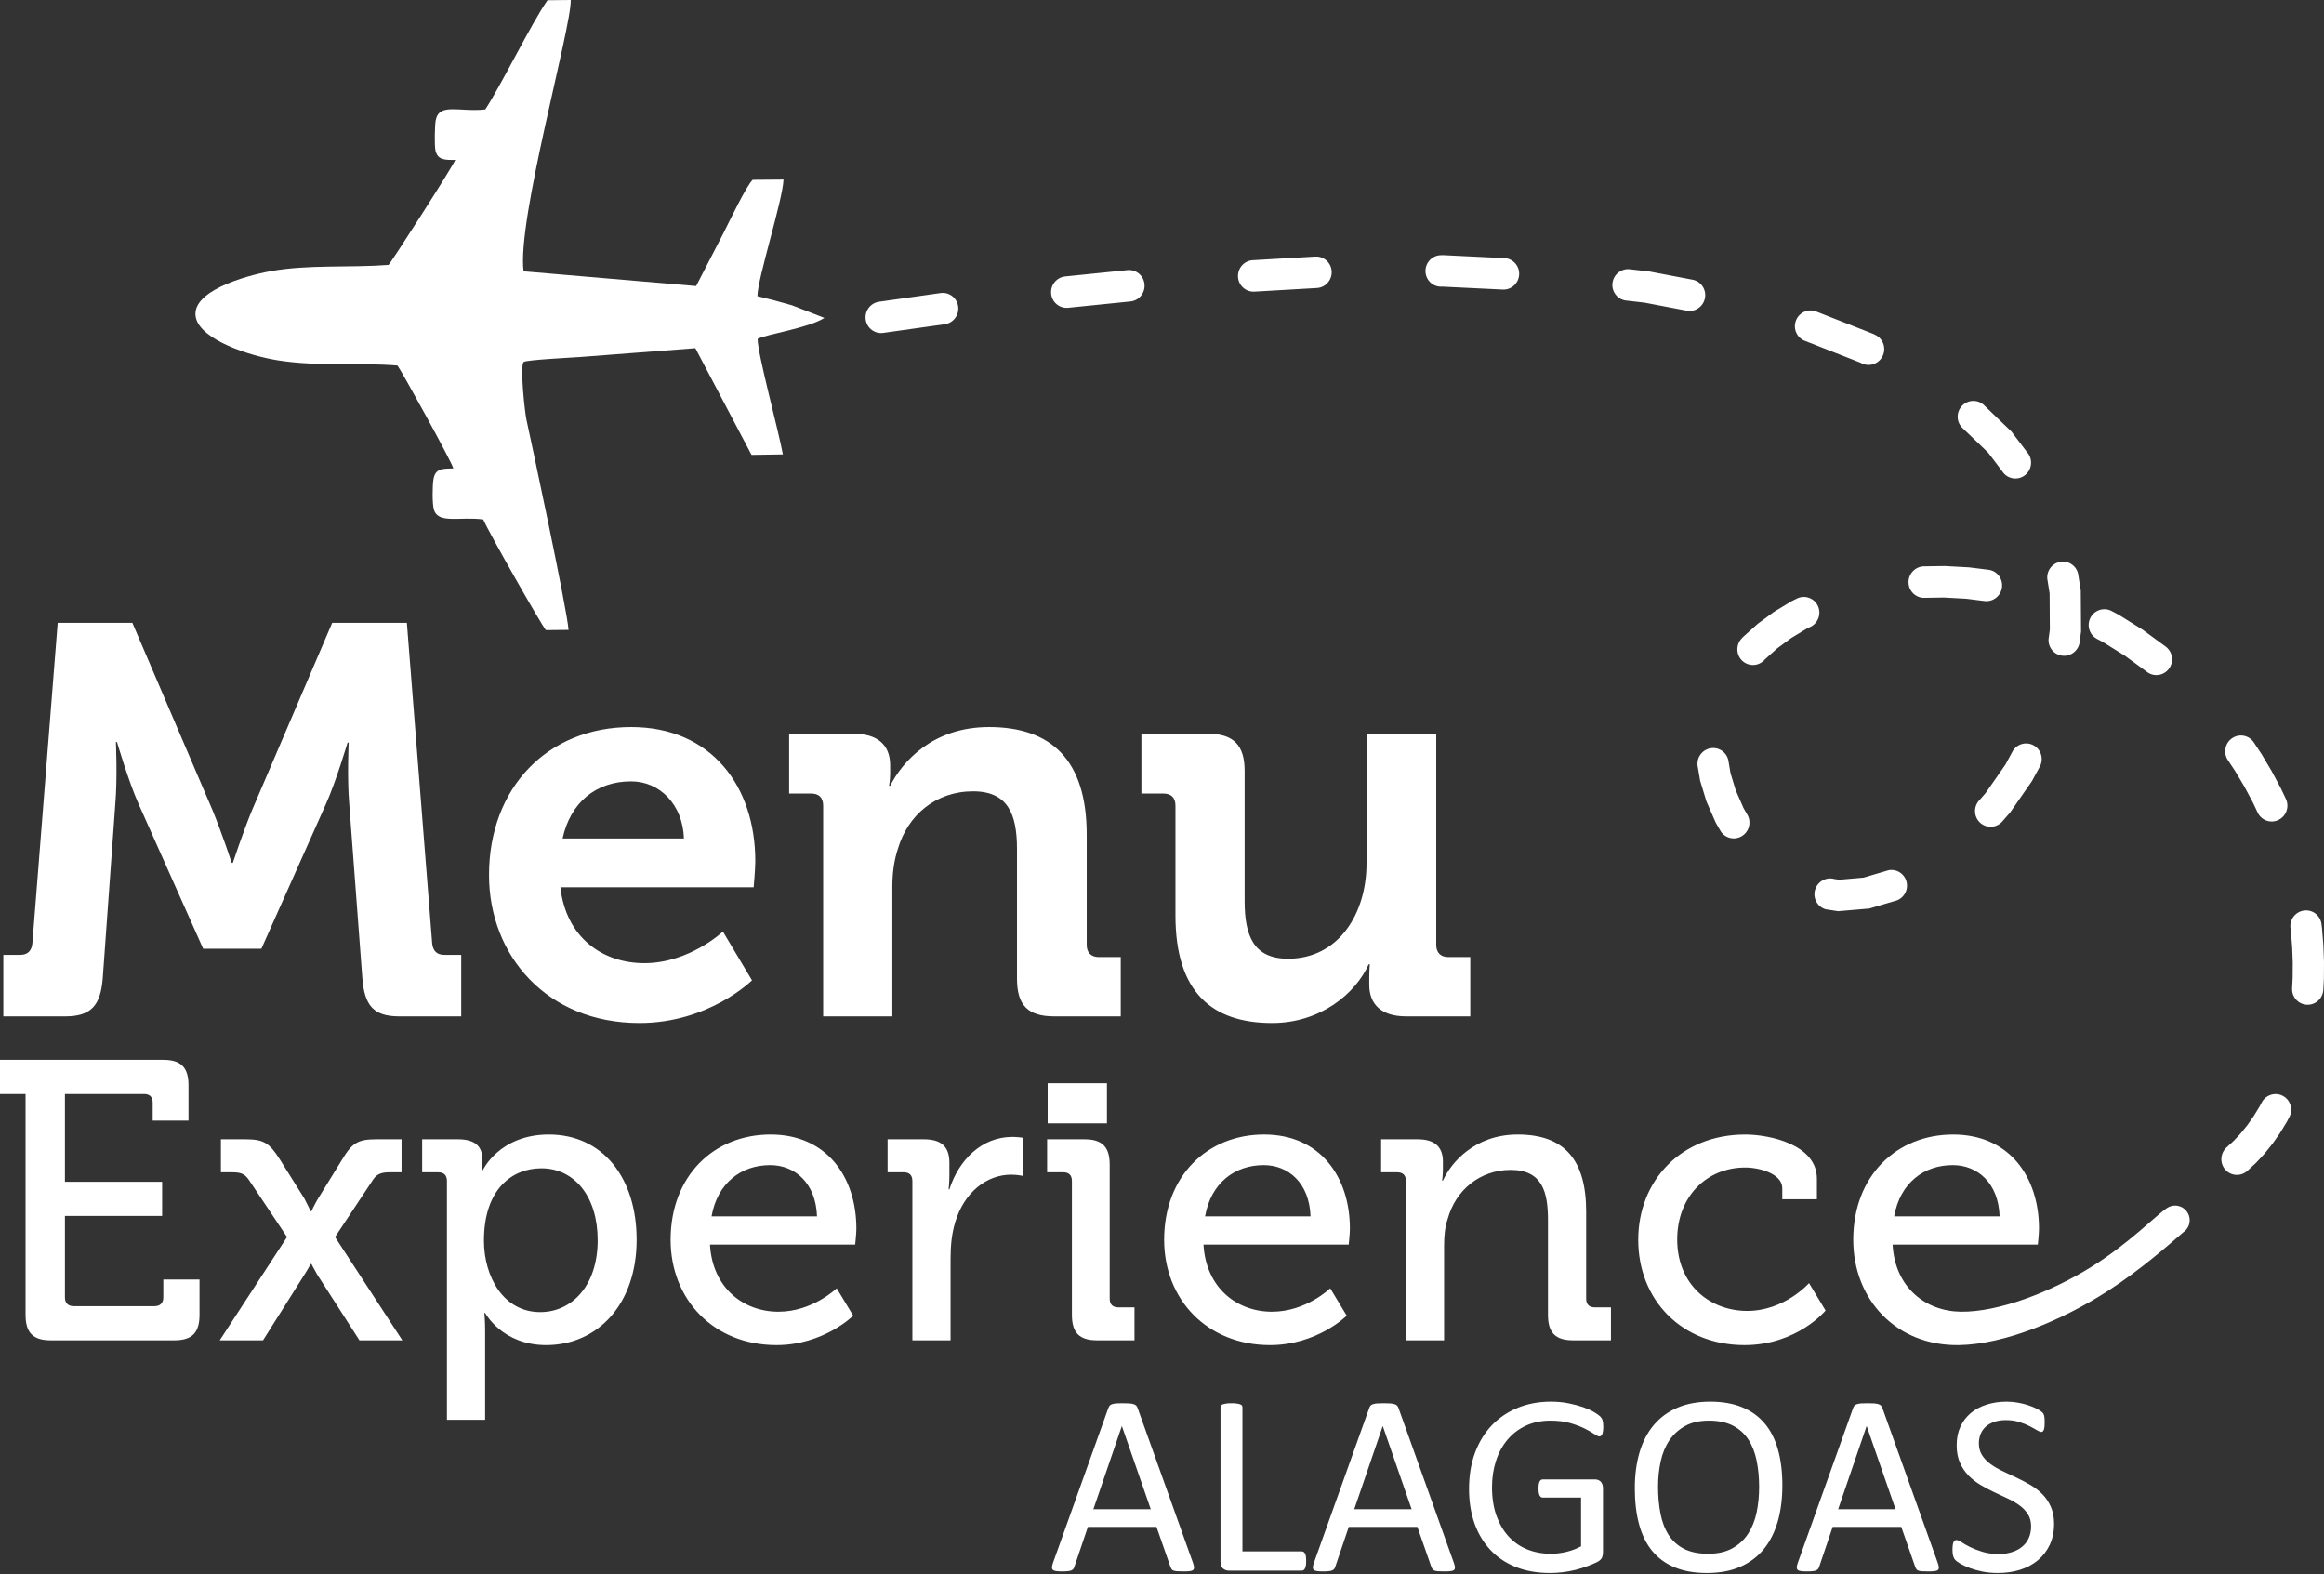 <svg xmlns="http://www.w3.org/2000/svg" width="189" height="128" viewBox="0 0 189 128" fill="none"><rect x="0" y="0" width="189" height="128" fill="#333333" stroke="none"/><path d="M97.018 127.081C97.071 127.235 97.103 127.356 97.106 127.453C97.11 127.545 97.082 127.617 97.028 127.667C96.972 127.713 96.88 127.746 96.752 127.76C96.625 127.774 96.455 127.781 96.239 127.781C96.027 127.781 95.853 127.778 95.726 127.767C95.598 127.756 95.503 127.738 95.436 127.713C95.368 127.688 95.322 127.656 95.29 127.613C95.259 127.571 95.23 127.52 95.202 127.456L94.052 124.158H88.473L87.372 127.413C87.351 127.478 87.326 127.531 87.291 127.578C87.256 127.624 87.206 127.66 87.139 127.692C87.075 127.724 86.98 127.746 86.859 127.76C86.739 127.774 86.583 127.781 86.388 127.781C86.187 127.781 86.024 127.774 85.896 127.756C85.769 127.738 85.677 127.706 85.627 127.656C85.574 127.606 85.549 127.535 85.553 127.442C85.557 127.345 85.585 127.224 85.641 127.07L90.14 114.483C90.169 114.404 90.208 114.34 90.25 114.293C90.296 114.243 90.36 114.204 90.448 114.179C90.533 114.15 90.643 114.129 90.781 114.118C90.915 114.108 91.085 114.104 91.294 114.104C91.514 114.104 91.698 114.108 91.843 114.118C91.988 114.129 92.105 114.15 92.193 114.179C92.285 114.204 92.353 114.247 92.402 114.297C92.452 114.351 92.491 114.415 92.515 114.49L97.018 127.081V127.081ZM91.241 115.969H91.231L88.919 122.722H93.585L91.241 115.969ZM106.224 126.927C106.224 127.07 106.217 127.188 106.203 127.281C106.189 127.374 106.168 127.456 106.136 127.524C106.104 127.588 106.069 127.638 106.023 127.671C105.976 127.703 105.924 127.717 105.86 127.717H99.924C99.764 127.717 99.612 127.663 99.471 127.556C99.329 127.445 99.258 127.256 99.258 126.985V114.44C99.258 114.383 99.273 114.333 99.301 114.293C99.329 114.25 99.375 114.218 99.446 114.193C99.513 114.168 99.609 114.147 99.725 114.129C99.843 114.111 99.984 114.104 100.15 114.104C100.324 114.104 100.465 114.111 100.582 114.129C100.695 114.147 100.787 114.168 100.855 114.193C100.926 114.218 100.972 114.25 101 114.293C101.028 114.333 101.042 114.383 101.042 114.44V126.152H105.86C105.924 126.152 105.976 126.166 106.023 126.198C106.065 126.231 106.104 126.277 106.136 126.334C106.168 126.395 106.189 126.474 106.203 126.574C106.217 126.67 106.224 126.788 106.224 126.927ZM118.234 127.081C118.287 127.235 118.319 127.356 118.323 127.453C118.326 127.545 118.298 127.617 118.245 127.667C118.188 127.713 118.096 127.746 117.969 127.76C117.841 127.774 117.671 127.781 117.456 127.781C117.243 127.781 117.07 127.778 116.942 127.767C116.815 127.756 116.719 127.738 116.652 127.713C116.585 127.688 116.539 127.656 116.507 127.613C116.475 127.571 116.447 127.52 116.418 127.456L115.268 124.158H109.69L108.589 127.413C108.567 127.478 108.543 127.531 108.507 127.578C108.472 127.624 108.423 127.66 108.355 127.692C108.291 127.724 108.196 127.746 108.076 127.76C107.955 127.774 107.799 127.781 107.605 127.781C107.403 127.781 107.24 127.774 107.113 127.756C106.985 127.738 106.893 127.706 106.844 127.656C106.791 127.606 106.766 127.535 106.769 127.442C106.773 127.345 106.801 127.224 106.858 127.07L111.357 114.483C111.385 114.404 111.424 114.34 111.466 114.293C111.512 114.243 111.576 114.204 111.665 114.179C111.75 114.15 111.859 114.129 111.997 114.118C112.132 114.108 112.302 114.104 112.511 114.104C112.73 114.104 112.914 114.108 113.059 114.118C113.204 114.129 113.321 114.15 113.41 114.179C113.502 114.204 113.569 114.247 113.619 114.297C113.668 114.351 113.707 114.415 113.732 114.49L118.234 127.081H118.234ZM112.458 115.969H112.447L110.136 122.722H114.801L112.458 115.969ZM130.386 116.019C130.386 116.151 130.379 116.269 130.364 116.369C130.35 116.469 130.329 116.555 130.304 116.623C130.276 116.687 130.24 116.734 130.198 116.762C130.159 116.791 130.113 116.805 130.064 116.805C129.982 116.805 129.844 116.737 129.649 116.605C129.455 116.473 129.196 116.323 128.871 116.162C128.545 116.001 128.156 115.851 127.703 115.719C127.25 115.587 126.712 115.519 126.092 115.519C125.349 115.519 124.687 115.655 124.099 115.926C123.512 116.201 123.013 116.577 122.606 117.059C122.195 117.541 121.883 118.113 121.664 118.778C121.448 119.442 121.338 120.16 121.338 120.935C121.338 121.804 121.459 122.572 121.696 123.244C121.937 123.912 122.266 124.48 122.69 124.941C123.112 125.402 123.614 125.752 124.202 125.988C124.786 126.227 125.43 126.345 126.128 126.345C126.545 126.345 126.966 126.295 127.391 126.191C127.816 126.091 128.212 125.938 128.58 125.738V121.779H125.473C125.352 121.779 125.264 121.718 125.207 121.6C125.147 121.482 125.119 121.296 125.119 121.043C125.119 120.911 125.126 120.796 125.14 120.703C125.154 120.61 125.175 120.532 125.207 120.471C125.239 120.414 125.274 120.371 125.317 120.342C125.356 120.314 125.409 120.3 125.473 120.3H129.731C129.809 120.3 129.883 120.314 129.961 120.342C130.035 120.371 130.106 120.41 130.166 120.467C130.23 120.525 130.279 120.6 130.311 120.696C130.347 120.796 130.364 120.907 130.364 121.032V126.202C130.364 126.384 130.333 126.541 130.272 126.674C130.209 126.806 130.078 126.924 129.876 127.024C129.678 127.124 129.416 127.235 129.097 127.353C128.779 127.474 128.453 127.574 128.113 127.66C127.773 127.742 127.43 127.806 127.087 127.846C126.74 127.889 126.396 127.91 126.06 127.91C125.02 127.91 124.092 127.749 123.278 127.424C122.46 127.099 121.77 126.634 121.207 126.034C120.645 125.434 120.213 124.716 119.915 123.876C119.618 123.036 119.469 122.104 119.469 121.068C119.469 119.992 119.629 119.017 119.951 118.145C120.273 117.273 120.726 116.53 121.31 115.912C121.894 115.297 122.595 114.822 123.413 114.483C124.234 114.143 125.14 113.975 126.135 113.975C126.648 113.975 127.126 114.022 127.575 114.111C128.025 114.204 128.425 114.311 128.775 114.433C129.122 114.558 129.416 114.69 129.657 114.836C129.894 114.979 130.057 115.097 130.149 115.19C130.237 115.28 130.301 115.387 130.333 115.505C130.368 115.623 130.386 115.794 130.386 116.019V116.019ZM144.951 120.785C144.951 121.882 144.824 122.868 144.569 123.747C144.31 124.626 143.928 125.373 143.422 125.991C142.912 126.606 142.275 127.081 141.507 127.413C140.739 127.746 139.843 127.91 138.82 127.91C137.812 127.91 136.941 127.76 136.205 127.456C135.465 127.152 134.86 126.709 134.378 126.131C133.897 125.552 133.54 124.834 133.306 123.976C133.069 123.119 132.952 122.132 132.952 121.018C132.952 119.949 133.079 118.978 133.334 118.106C133.592 117.234 133.975 116.494 134.488 115.883C134.998 115.276 135.638 114.804 136.407 114.472C137.171 114.14 138.066 113.975 139.093 113.975C140.081 113.975 140.941 114.125 141.673 114.426C142.406 114.726 143.018 115.162 143.503 115.737C143.992 116.312 144.356 117.023 144.594 117.873C144.831 118.72 144.951 119.692 144.951 120.785ZM143.061 120.911C143.061 120.146 142.994 119.431 142.859 118.774C142.725 118.117 142.502 117.545 142.187 117.059C141.872 116.576 141.454 116.198 140.93 115.926C140.403 115.655 139.755 115.519 138.983 115.519C138.208 115.519 137.56 115.665 137.037 115.958C136.513 116.251 136.084 116.641 135.759 117.127C135.43 117.616 135.196 118.184 135.054 118.838C134.913 119.488 134.842 120.171 134.842 120.889C134.842 121.686 134.909 122.415 135.04 123.083C135.171 123.754 135.391 124.33 135.702 124.816C136.01 125.298 136.428 125.673 136.948 125.941C137.468 126.209 138.123 126.345 138.909 126.345C139.691 126.345 140.346 126.198 140.877 125.905C141.408 125.612 141.836 125.219 142.162 124.719C142.484 124.223 142.718 123.644 142.856 122.99C142.994 122.336 143.061 121.643 143.061 120.911H143.061ZM157.587 127.081C157.641 127.235 157.672 127.356 157.676 127.453C157.679 127.545 157.651 127.617 157.598 127.667C157.541 127.713 157.449 127.746 157.322 127.76C157.194 127.774 157.025 127.781 156.809 127.781C156.596 127.781 156.423 127.778 156.296 127.767C156.168 127.756 156.072 127.738 156.005 127.713C155.938 127.688 155.892 127.656 155.86 127.613C155.828 127.571 155.8 127.52 155.772 127.456L154.621 124.158H149.043L147.942 127.413C147.921 127.478 147.896 127.531 147.861 127.578C147.825 127.624 147.776 127.66 147.708 127.692C147.645 127.724 147.549 127.746 147.429 127.76C147.309 127.774 147.153 127.781 146.958 127.781C146.756 127.781 146.593 127.774 146.466 127.756C146.339 127.738 146.247 127.706 146.197 127.656C146.144 127.606 146.119 127.535 146.123 127.442C146.126 127.345 146.154 127.224 146.211 127.07L150.71 114.483C150.738 114.404 150.777 114.34 150.82 114.293C150.866 114.243 150.929 114.204 151.018 114.179C151.103 114.15 151.213 114.129 151.351 114.118C151.485 114.108 151.655 114.104 151.864 114.104C152.083 114.104 152.267 114.108 152.413 114.118C152.558 114.129 152.674 114.15 152.763 114.179C152.855 114.204 152.922 114.247 152.972 114.297C153.021 114.351 153.06 114.415 153.085 114.49L157.587 127.081H157.587ZM151.811 115.969H151.8L149.489 122.722H154.154L151.811 115.969ZM167.049 123.915C167.049 124.548 166.932 125.112 166.702 125.609C166.468 126.102 166.146 126.524 165.736 126.87C165.325 127.213 164.84 127.474 164.284 127.649C163.725 127.824 163.127 127.91 162.483 127.91C162.033 127.91 161.616 127.871 161.233 127.796C160.848 127.717 160.504 127.621 160.203 127.51C159.902 127.399 159.651 127.281 159.446 127.163C159.244 127.042 159.099 126.942 159.021 126.856C158.94 126.774 158.883 126.667 158.844 126.538C158.805 126.409 158.787 126.238 158.787 126.023C158.787 125.87 158.794 125.741 158.809 125.641C158.823 125.541 158.844 125.459 158.869 125.398C158.897 125.334 158.933 125.291 158.975 125.266C159.017 125.241 159.063 125.23 159.12 125.23C159.216 125.23 159.354 125.291 159.531 125.409C159.704 125.527 159.931 125.655 160.21 125.795C160.486 125.93 160.819 126.063 161.212 126.184C161.601 126.306 162.054 126.366 162.564 126.366C162.953 126.366 163.307 126.313 163.63 126.209C163.952 126.106 164.228 125.959 164.458 125.766C164.691 125.577 164.868 125.341 164.992 125.062C165.116 124.784 165.18 124.466 165.18 124.112C165.18 123.729 165.095 123.401 164.921 123.129C164.748 122.858 164.522 122.618 164.238 122.411C163.952 122.208 163.63 122.018 163.268 121.847C162.904 121.675 162.532 121.504 162.154 121.325C161.775 121.146 161.403 120.95 161.046 120.732C160.685 120.517 160.363 120.264 160.079 119.971C159.796 119.678 159.566 119.335 159.393 118.938C159.216 118.545 159.127 118.074 159.127 117.523C159.127 116.955 159.23 116.451 159.432 116.008C159.637 115.569 159.92 115.197 160.281 114.897C160.646 114.597 161.077 114.368 161.577 114.211C162.079 114.054 162.617 113.975 163.198 113.975C163.495 113.975 163.792 114 164.093 114.054C164.394 114.108 164.677 114.175 164.943 114.265C165.208 114.351 165.445 114.451 165.654 114.558C165.859 114.665 165.998 114.754 166.061 114.819C166.129 114.886 166.171 114.937 166.192 114.976C166.213 115.015 166.228 115.065 166.242 115.122C166.256 115.183 166.267 115.255 166.274 115.34C166.281 115.422 166.284 115.53 166.284 115.665C166.284 115.79 166.281 115.901 166.27 116.001C166.259 116.098 166.242 116.18 166.221 116.248C166.203 116.312 166.171 116.362 166.136 116.394C166.097 116.426 166.054 116.441 166.005 116.441C165.927 116.441 165.81 116.391 165.647 116.294C165.484 116.194 165.286 116.087 165.049 115.962C164.815 115.84 164.536 115.73 164.214 115.63C163.895 115.526 163.534 115.476 163.13 115.476C162.759 115.476 162.433 115.526 162.157 115.626C161.881 115.73 161.651 115.862 161.47 116.03C161.293 116.198 161.159 116.394 161.067 116.623C160.978 116.855 160.932 117.098 160.932 117.355C160.932 117.73 161.017 118.056 161.191 118.327C161.364 118.599 161.594 118.838 161.881 119.049C162.171 119.26 162.497 119.449 162.865 119.624C163.23 119.799 163.605 119.974 163.987 120.153C164.366 120.332 164.741 120.525 165.106 120.739C165.474 120.95 165.799 121.204 166.09 121.493C166.376 121.782 166.606 122.122 166.783 122.518C166.96 122.911 167.049 123.376 167.049 123.915L167.049 123.915Z" fill="white"></path><path d="M0.271 82.646H5.317C7.415 82.646 8.174 81.745 8.353 79.582L9.38 65.34C9.558 63.221 9.425 60.337 9.425 60.337H9.514C9.514 60.337 10.451 63.537 11.255 65.34L16.524 77.148H21.256L26.525 65.34C27.329 63.537 28.267 60.382 28.267 60.382H28.356C28.356 60.382 28.222 63.221 28.4 65.34L29.472 79.582C29.651 81.745 30.365 82.646 32.464 82.646H37.509V77.644H36.125C35.5 77.644 35.187 77.283 35.142 76.652L33.089 50.647H27.016L20.498 65.88C19.738 67.728 18.935 70.162 18.935 70.162H18.846C18.846 70.162 18.042 67.728 17.283 65.88L10.764 50.647H4.692L2.638 76.652C2.593 77.283 2.281 77.644 1.655 77.644H0.271V82.646H0.271ZM39.77 71.154C39.77 77.689 44.458 83.187 52.004 83.187C57.674 83.187 61.157 79.717 61.157 79.717L58.791 75.751C58.791 75.751 56.067 78.32 52.406 78.32C48.968 78.32 46.021 76.201 45.574 72.145H61.291C61.291 72.145 61.425 70.703 61.425 70.027C61.425 63.942 57.853 59.12 51.334 59.12C44.503 59.12 39.77 64.078 39.77 71.154L39.77 71.154ZM45.753 68.179C46.378 65.294 48.432 63.537 51.334 63.537C53.656 63.537 55.531 65.43 55.62 68.179H45.753ZM66.945 82.646H72.571V72.1C72.571 71.018 72.705 69.982 73.018 69.035C73.821 66.286 76.099 64.348 79.135 64.348C81.992 64.348 82.707 66.241 82.707 69.035V79.582C82.707 81.745 83.599 82.646 85.743 82.646H91.145V77.824H89.359C88.734 77.824 88.377 77.463 88.377 76.832V67.863C88.377 61.779 85.475 59.12 80.43 59.12C75.831 59.12 73.375 61.959 72.393 63.897H72.303C72.303 63.897 72.393 63.402 72.393 62.906V62.23C72.393 60.607 71.41 59.661 69.401 59.661H64.177V64.528H65.963C66.588 64.528 66.945 64.844 66.945 65.52V82.646ZM95.594 74.444C95.594 80.708 98.586 83.187 103.453 83.187C107.382 83.187 110.239 80.799 111.311 78.41H111.4C111.4 78.41 111.355 78.906 111.355 79.447V80.077C111.355 81.7 112.382 82.646 114.347 82.646H119.571V77.824H117.785C117.16 77.824 116.802 77.463 116.802 76.832V59.661H111.132V70.207C111.132 74.308 108.855 77.959 104.747 77.959C101.934 77.959 101.22 76.066 101.22 73.272V62.68C101.22 60.607 100.327 59.661 98.229 59.661H92.826V64.528H94.612C95.237 64.528 95.594 64.844 95.594 65.52V74.444L95.594 74.444Z" fill="white"></path><path fill-rule="evenodd" clip-rule="evenodd" d="M46.237 51.221C46.13 49.571 43.206 35.938 42.811 34.115C42.679 33.505 42.271 29.754 42.585 29.437C42.759 29.262 46.598 29.074 47.191 29.029L56.55 28.311L61.119 36.99L63.668 36.95C63.346 35.133 61.597 28.716 61.613 27.554C62.322 27.182 65.753 26.677 67.045 25.852L64.412 24.826C63.523 24.567 62.536 24.303 61.598 24.082C61.593 22.696 63.658 16.282 63.721 14.601L61.214 14.621C60.707 15.088 59.289 18.06 58.852 18.923L56.612 23.261L42.581 22.062C42.017 17.944 46.475 2.265 46.417 0L44.524 0.019C43.211 1.905 40.708 7.015 39.465 8.903C37.351 9.135 35.7 8.325 35.431 9.805C35.355 10.222 35.328 11.8 35.409 12.206C35.572 13.029 36.192 13.015 37.021 13.005C36.932 13.379 31.725 21.484 31.593 21.543C28.424 21.783 25.072 21.499 22.028 22.048C19.925 22.427 15.37 23.718 15.944 25.891C16.41 27.655 20.266 28.935 22.619 29.304C25.898 29.819 29.063 29.463 32.326 29.723C32.627 30.107 36.836 37.728 36.865 38.091C35.961 38.107 35.399 38.085 35.25 38.982C35.165 39.498 35.147 40.937 35.284 41.425C35.623 42.632 37.382 41.986 39.299 42.24C39.792 43.38 44.034 50.82 44.393 51.239L46.237 51.221V51.221Z" fill="white"></path><path d="M2.08 106.922C2.08 108.375 2.688 108.989 4.129 108.989H14.178C15.618 108.989 16.226 108.375 16.226 106.922V104.046H13.282V105.5C13.282 105.952 13.026 106.211 12.578 106.211H5.985C5.537 106.211 5.281 105.952 5.281 105.5V98.877H13.186V96.099H5.281V88.959H11.714C12.162 88.959 12.418 89.185 12.418 89.67V91.124H15.33V88.248C15.33 86.795 14.722 86.181 13.282 86.181H0V88.959H2.08V106.922L2.08 106.922ZM17.87 108.989H21.39L24.751 103.658C25.007 103.271 25.263 102.786 25.263 102.786H25.327C25.327 102.786 25.583 103.271 25.807 103.658L29.232 108.989H32.72L27.247 100.589L30.352 95.905C30.672 95.421 31.088 95.323 31.728 95.323H32.656V92.642H30.64C29.136 92.642 28.656 92.9 27.823 94.29L25.871 97.456C25.615 97.876 25.327 98.489 25.327 98.489H25.263C25.263 98.489 24.975 97.876 24.751 97.456L22.767 94.29C21.903 92.933 21.454 92.642 19.95 92.642H17.966V95.323H18.862C19.534 95.323 19.886 95.421 20.238 95.937L23.343 100.589L17.87 108.989H17.87ZM36.348 115.45H39.453V108.181C39.453 107.341 39.389 106.76 39.389 106.76H39.453C39.453 106.76 40.829 109.377 44.413 109.377C48.638 109.377 51.774 106.017 51.774 100.815C51.774 95.743 48.99 92.254 44.637 92.254C40.605 92.254 39.26 95.162 39.26 95.162H39.196C39.196 95.162 39.228 94.774 39.228 94.29C39.228 93.256 38.684 92.642 37.244 92.642H34.332V95.323H35.644C36.092 95.323 36.348 95.55 36.348 96.034V115.45V115.45ZM39.357 100.88C39.357 96.713 41.629 95 44.029 95C46.718 95 48.606 97.294 48.606 100.848C48.606 104.563 46.494 106.695 43.933 106.695C40.925 106.695 39.357 103.788 39.357 100.88V100.88ZM54.538 100.815C54.538 105.662 58.027 109.377 63.147 109.377C66.988 109.377 69.388 106.986 69.388 106.986L68.044 104.757C68.044 104.757 66.092 106.663 63.307 106.663C60.427 106.663 57.931 104.692 57.739 101.203H69.548C69.548 101.203 69.644 100.331 69.644 99.911C69.644 95.679 67.212 92.254 62.667 92.254C58.059 92.254 54.538 95.614 54.538 100.815ZM57.867 98.909C58.347 96.196 60.267 94.742 62.635 94.742C64.652 94.742 66.348 96.196 66.444 98.909H57.867H57.867ZM74.2 108.989H77.305V102.302C77.305 101.3 77.401 100.299 77.689 99.362C78.425 96.939 80.249 95.517 82.234 95.517C82.746 95.517 83.162 95.614 83.162 95.614V92.513C83.162 92.513 82.746 92.448 82.329 92.448C79.833 92.448 77.977 94.322 77.209 96.713H77.145C77.145 96.713 77.209 96.228 77.209 95.582V94.548C77.209 93.224 76.537 92.642 75.128 92.642H72.184V95.323H73.496C73.944 95.323 74.2 95.55 74.2 96.034V108.989ZM85.201 91.346H90.022V88.083H85.201V91.346ZM87.174 106.922C87.174 108.375 87.782 108.989 89.222 108.989H92.262V106.308H90.95C90.502 106.308 90.246 106.082 90.246 105.597V94.71C90.246 93.256 89.638 92.642 88.198 92.642H85.157V95.323H86.47C86.918 95.323 87.174 95.55 87.174 96.034V106.922H87.174ZM94.674 100.815C94.674 105.662 98.163 109.377 103.283 109.377C107.124 109.377 109.524 106.986 109.524 106.986L108.18 104.757C108.18 104.757 106.228 106.663 103.443 106.663C100.563 106.663 98.067 104.692 97.874 101.203H109.684C109.684 101.203 109.78 100.331 109.78 99.911C109.78 95.679 107.348 92.254 102.803 92.254C98.195 92.254 94.674 95.614 94.674 100.815ZM98.002 98.909C98.483 96.196 100.403 94.742 102.771 94.742C104.788 94.742 106.484 96.196 106.58 98.909H98.002ZM114.336 108.989H117.441V101.333C117.441 100.525 117.505 99.782 117.729 99.136C118.369 96.777 120.353 95.13 122.849 95.13C125.442 95.13 125.89 96.939 125.89 99.233V106.922C125.89 108.375 126.498 108.989 127.938 108.989H131.011V106.308H129.698C129.25 106.308 128.995 106.082 128.995 105.597V98.522C128.995 94.354 127.266 92.254 123.426 92.254C119.905 92.254 117.985 94.58 117.345 96.002H117.281C117.281 96.002 117.345 95.582 117.345 95.065V94.451C117.345 93.256 116.673 92.642 115.296 92.642H112.32V95.323H113.632C114.08 95.323 114.336 95.55 114.336 96.034V108.989ZM133.23 100.815C133.23 105.726 136.783 109.377 141.871 109.377C146.16 109.377 148.465 106.566 148.465 106.566L147.12 104.337C147.12 104.337 145.136 106.598 142.096 106.598C139.087 106.598 136.399 104.499 136.399 100.783C136.399 97.326 138.767 94.936 141.935 94.936C143.12 94.936 144.944 95.453 144.944 96.616V97.52H147.76V95.84C147.76 93.062 143.888 92.255 141.935 92.255C136.719 92.255 133.23 96.002 133.23 100.815Z" fill="white"></path><path d="M177.536 100.22C177.994 99.92 178.192 99.355 178.012 98.833C177.749 98.099 176.895 97.809 176.243 98.224C175.404 98.769 173.15 101.112 170.063 103.028C166.759 105.079 162.545 106.692 159.485 106.663C156.605 106.636 154.108 104.692 153.916 101.203H165.726C165.726 101.203 165.822 100.331 165.822 99.911C165.822 95.679 163.39 92.255 158.845 92.255C154.236 92.255 150.716 95.614 150.716 100.816C150.716 105.662 154.205 109.463 159.325 109.377C163.056 109.314 167.748 107.336 171.418 104.976C174.14 103.225 176.599 101.03 177.536 100.22ZM154.044 98.91C154.525 96.196 156.445 94.742 158.813 94.742C160.829 94.742 162.526 96.196 162.621 98.91H154.044H154.044Z" fill="white"></path><path d="M181.104 93.28L182.742 95.231C182.206 95.689 181.403 95.623 180.951 95.085C180.499 94.546 180.567 93.738 181.104 93.28ZM186.159 90.879L185.977 91.221L185.414 92.143L184.809 93.008L184.161 93.814L183.472 94.556L182.742 95.231L181.104 93.28L181.685 92.742L182.245 92.139L182.782 91.471L183.292 90.742L183.773 89.954L183.955 89.612L186.159 90.879V90.879ZM186.159 90.879L183.955 89.612C184.305 88.997 185.083 88.783 185.691 89.133C186.299 89.482 186.509 90.264 186.159 90.879ZM186.408 80.334L188.944 80.509C188.893 81.215 188.284 81.747 187.584 81.699C186.883 81.651 186.357 81.04 186.408 80.334ZM188.799 75.171L188.837 75.471L188.949 76.854L189 78.22L188.992 79.565L188.944 80.509L186.408 80.334L186.45 79.504L186.458 78.272L186.411 77.019L186.308 75.749L186.27 75.449L188.799 75.171ZM188.799 75.171L186.27 75.449C186.197 74.746 186.704 74.114 187.402 74.038C188.101 73.961 188.726 74.468 188.799 75.171ZM183.591 66.049L185.912 64.992C186.199 65.636 185.912 66.394 185.271 66.686C184.631 66.978 183.878 66.693 183.591 66.049ZM183.313 60.4L183.924 61.323L184.752 62.716L185.5 64.122L185.912 64.992L183.591 66.049L183.231 65.287L182.539 63.987L181.773 62.698L181.162 61.775L183.313 60.4V60.4ZM183.313 60.4L181.162 61.775C180.788 61.178 180.966 60.387 181.56 60.007C182.154 59.628 182.939 59.803 183.313 60.4ZM174.511 54.561L176.234 52.67C176.751 53.147 176.783 53.957 176.307 54.479C175.832 55.001 175.027 55.038 174.511 54.561ZM171.767 49.706L172.287 49.979L174.244 51.2L176.153 52.6L176.234 52.67L174.511 54.561L174.574 54.614L172.817 53.327L171.021 52.206L170.5 51.932L171.767 49.706ZM171.767 49.706L170.5 51.932C169.891 51.583 169.681 50.801 170.031 50.186C170.381 49.572 171.158 49.357 171.767 49.706ZM161.345 48.866L161.757 46.337C162.45 46.448 162.919 47.105 162.806 47.803C162.692 48.501 162.038 48.977 161.345 48.866ZM156.513 46.053L158.144 46.027L160.139 46.136L161.757 46.337L161.345 48.866L159.903 48.686L158.083 48.587L156.451 48.613L156.513 46.053H156.513ZM156.513 46.053L156.451 48.613C155.75 48.599 155.195 48.014 155.211 47.308C155.228 46.601 155.811 46.039 156.513 46.053ZM147.198 50.99L146.18 48.648C146.823 48.362 147.573 48.654 147.854 49.301C148.135 49.948 147.841 50.704 147.198 50.99H147.198ZM141.671 51.886L141.74 51.81L142.941 50.731L144.267 49.754L145.708 48.882L146.18 48.648L147.198 50.99L146.914 51.13L145.665 51.886L144.532 52.72L143.524 53.626L143.456 53.702L141.671 51.886H141.671ZM141.671 51.886L143.456 53.702C142.955 54.201 142.15 54.198 141.658 53.697C141.165 53.196 141.171 52.385 141.671 51.886ZM140.582 61.968L138.053 62.245C137.98 61.542 138.487 60.91 139.186 60.834C139.884 60.757 140.509 61.265 140.582 61.968ZM139.871 67.482L139.534 66.897L138.78 65.181L138.264 63.483L138.053 62.245L140.582 61.968L140.736 62.875L141.161 64.271L141.798 65.722L142.135 66.306L139.871 67.482ZM139.871 67.482L142.135 66.306C142.455 66.934 142.207 67.707 141.582 68.031C140.957 68.356 140.191 68.11 139.871 67.482ZM149.183 71.477L148.478 73.94C147.803 73.747 147.414 73.039 147.609 72.359C147.804 71.679 148.509 71.284 149.183 71.477ZM154.049 73.278L152.026 73.877L149.49 74.094L148.478 73.94L149.183 71.477L149.578 71.535L151.561 71.362L153.584 70.762L154.049 73.278ZM154.049 73.278L153.584 70.762C154.274 70.63 154.938 71.085 155.066 71.78C155.195 72.475 154.739 73.145 154.049 73.278ZM160.99 65.051L162.793 66.848C162.298 67.352 161.493 67.358 160.995 66.861C160.497 66.365 160.495 65.554 160.99 65.051ZM165.852 62.403L165.249 63.516L163.472 66.073L162.793 66.848L160.99 65.051L161.476 64.496L163.09 62.175L163.693 61.062L165.852 62.403ZM165.852 62.403L163.693 61.062C164.063 60.459 164.847 60.272 165.443 60.642C166.039 61.012 166.222 61.801 165.852 62.403ZM166.624 51.798L169.116 52.294C168.977 52.988 168.306 53.439 167.618 53.302C166.93 53.165 166.484 52.492 166.624 51.798V51.798ZM169.03 46.836L169.22 48.03L169.242 51.349L169.116 52.294L166.624 51.798L166.705 51.198L166.686 48.254L166.497 47.06L169.03 46.836ZM169.03 46.836L166.497 47.06C166.439 46.356 166.959 45.734 167.658 45.672C168.358 45.611 168.972 46.131 169.03 46.836ZM162.836 38.324L164.976 36.931C165.355 37.525 165.183 38.318 164.592 38.702C164.001 39.087 163.215 38.917 162.836 38.324ZM161.426 33.02L163.574 35.082L164.976 36.931L162.836 38.324L161.683 36.802L159.534 34.74L161.426 33.02ZM161.426 33.02L159.534 34.74C159.065 34.216 159.108 33.406 159.631 32.931C160.153 32.456 160.957 32.496 161.426 33.02ZM151.299 29.486L152.63 27.299C153.228 27.666 153.415 28.454 153.048 29.058C152.68 29.662 151.897 29.854 151.299 29.486ZM147.77 25.356L152.39 27.171L152.63 27.299L151.299 29.486L151.331 29.503L146.711 27.688L147.77 25.356ZM147.77 25.356L146.711 27.688C146.073 27.397 145.793 26.638 146.085 25.994C146.377 25.35 147.132 25.064 147.77 25.356ZM137.115 25.251L137.699 22.756C138.382 22.915 138.806 23.603 138.644 24.292C138.483 24.981 137.799 25.41 137.115 25.251H137.115ZM132.59 21.901L134.117 22.074L137.699 22.756L137.115 25.251L133.733 24.607L132.205 24.433L132.59 21.901ZM132.59 21.901L132.205 24.433C131.511 24.329 131.035 23.678 131.141 22.979C131.247 22.279 131.896 21.797 132.59 21.901ZM122.171 23.544L122.382 20.991C123.081 21.047 123.601 21.663 123.543 22.368C123.485 23.073 122.87 23.599 122.171 23.544V23.544ZM117.227 20.752L117.412 20.75L122.382 20.991L122.171 23.544L117.354 23.311L117.169 23.312L117.227 20.752ZM117.227 20.752L117.169 23.312C116.467 23.299 115.911 22.715 115.927 22.008C115.943 21.301 116.525 20.739 117.227 20.752ZM107.066 23.422L106.991 20.863C107.693 20.84 108.279 21.393 108.299 22.099C108.32 22.806 107.768 23.398 107.066 23.422ZM101.914 21.157L106.991 20.863L107.066 23.422L101.988 23.716L101.914 21.157ZM101.914 21.157L101.988 23.716C101.287 23.74 100.701 23.186 100.68 22.48C100.66 21.773 101.212 21.181 101.914 21.157H101.914ZM91.907 24.515L91.715 21.962C92.415 21.906 93.026 22.431 93.079 23.136C93.132 23.841 92.607 24.458 91.907 24.515ZM86.654 22.477L91.715 21.962L91.907 24.515L86.846 25.029L86.654 22.477ZM86.654 22.477L86.846 25.029C86.145 25.086 85.535 24.56 85.482 23.856C85.429 23.151 85.954 22.534 86.654 22.477ZM76.81 26.368L76.516 23.826C77.213 23.741 77.844 24.241 77.925 24.943C78.007 25.645 77.507 26.283 76.81 26.368H76.81ZM71.47 24.538L76.516 23.826L76.81 26.368L71.854 27.067L71.47 24.538ZM71.47 24.538L71.854 27.067C71.16 27.177 70.512 26.7 70.405 26.002C70.299 25.303 70.776 24.648 71.47 24.538Z" fill="white"></path></svg>
